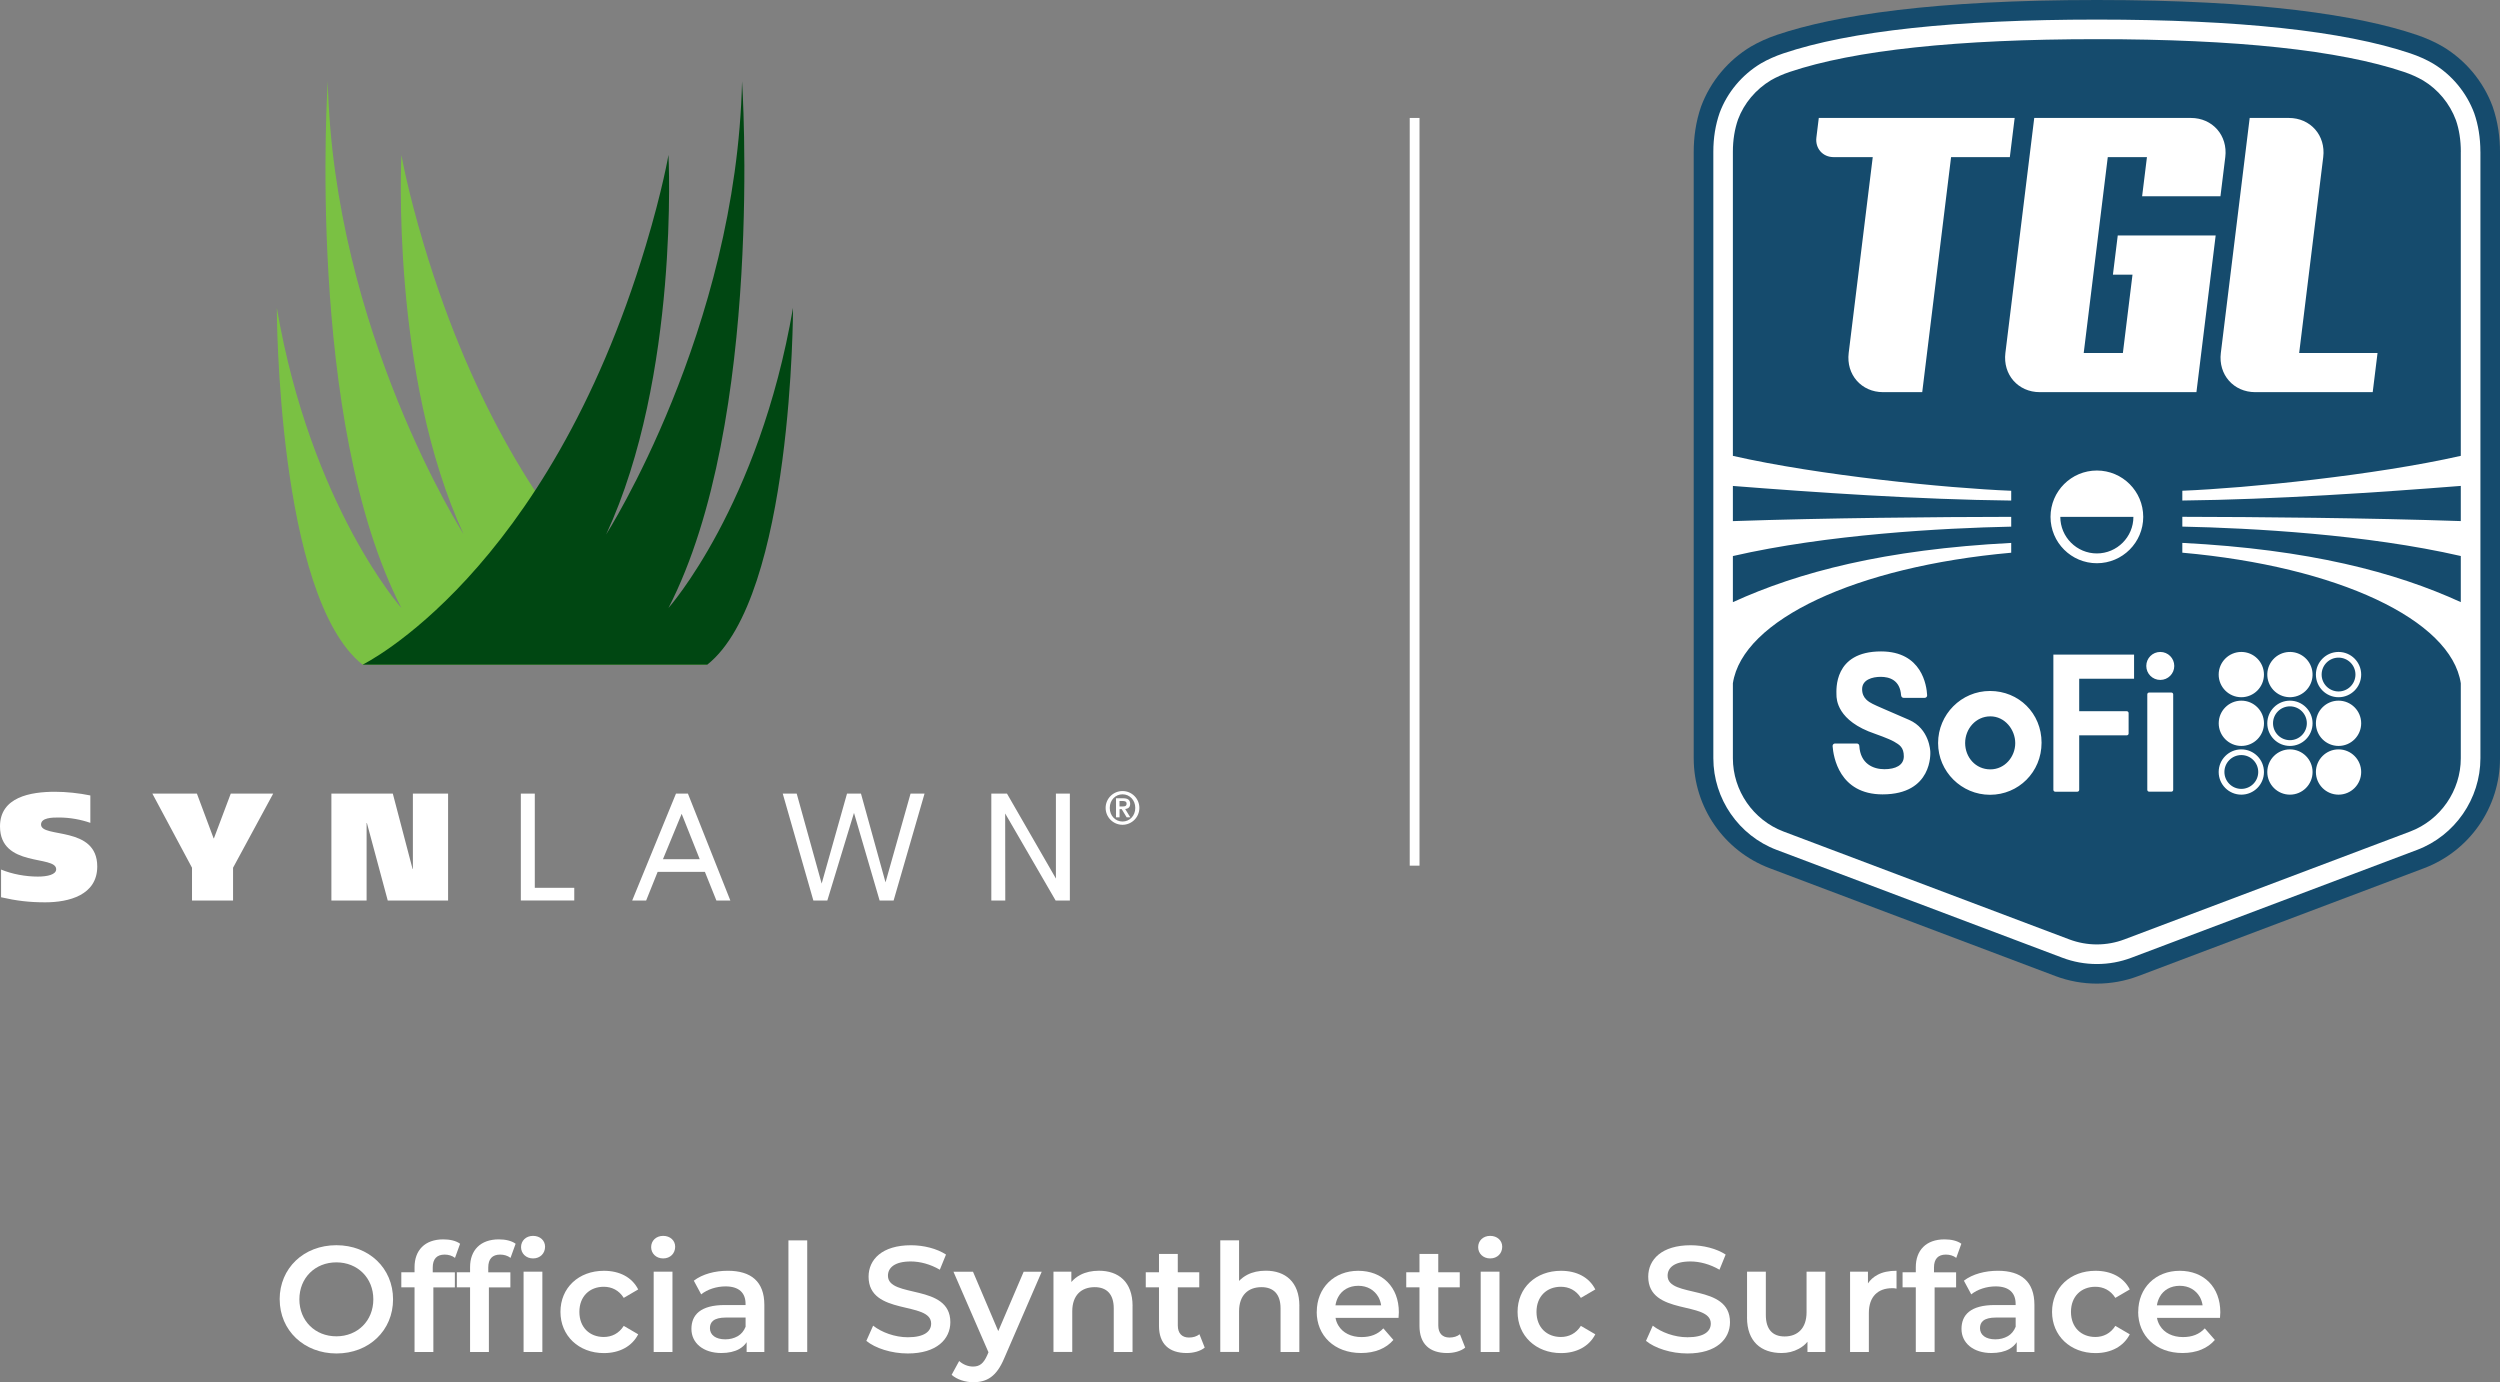 <?xml version="1.0" encoding="UTF-8"?>
<svg id="Layer_1" data-name="Layer 1" xmlns="http://www.w3.org/2000/svg" viewBox="0 0 720 398.07">
  <rect x="0" y="0" width="720" height="398.07" fill="#808080" stroke="none"/>
  <defs>
    <style>
      .cls-1 {
        fill: #004712;
      }

      .cls-1, .cls-2, .cls-3, .cls-4 {
        stroke-width: 0px;
      }

      .cls-2 {
        fill: #154b6d;
      }

      .cls-3 {
        fill: #7ac143;
      }

      .cls-4 {
        fill: #fff;
      }
    </style>
  </defs>
  <g>
    <path class="cls-4" d="M80.54,374.21c0-8.96,6.93-15.59,16.33-15.59s16.33,6.63,16.33,15.59-6.93,15.59-16.28,15.59-16.37-6.63-16.37-15.59ZM107.52,374.21c0-6.19-4.55-10.65-10.65-10.65s-10.65,4.46-10.65,10.65,4.55,10.65,10.65,10.65,10.65-4.46,10.65-10.65Z"/>
    <path class="cls-4" d="M119.39,389.37v-18.62h-3.81v-4.33h3.81v-1.47c0-4.85,2.95-8.01,8.27-8.01,1.91,0,3.68.39,4.85,1.26l-1.47,4.07c-.82-.65-1.91-.95-2.99-.95-2.25,0-3.42,1.26-3.42,3.72v1.39h6.37v4.33h-6.19v18.62h-5.41Z"/>
    <path class="cls-4" d="M135.38,389.37v-18.62h-3.81v-4.33h3.81v-1.47c0-4.85,2.95-8.01,8.27-8.01,1.91,0,3.68.39,4.85,1.26l-1.47,4.07c-.82-.65-1.91-.95-2.99-.95-2.25,0-3.42,1.26-3.42,3.72v1.39h6.37v4.33h-6.19v18.62h-5.41ZM150.06,359.18c0-1.86,1.43-3.25,3.46-3.25s3.46,1.34,3.46,3.12c0,1.91-1.39,3.38-3.46,3.38s-3.46-1.47-3.46-3.25ZM150.79,389.37v-23.13h5.41v23.13h-5.41Z"/>
    <path class="cls-4" d="M161.41,377.81c0-6.93,5.24-11.82,12.52-11.82,4.5,0,8.1,1.86,9.87,5.37l-4.16,2.43c-1.39-2.21-3.46-3.2-5.76-3.2-4.03,0-7.02,2.73-7.02,7.23s2.99,7.23,7.02,7.23c2.3,0,4.37-1,5.76-3.2l4.16,2.43c-1.78,3.47-5.37,5.41-9.87,5.41-7.28,0-12.52-5.02-12.52-11.87Z"/>
    <path class="cls-4" d="M187.53,359.18c0-1.86,1.43-3.25,3.46-3.25s3.46,1.34,3.46,3.12c0,1.91-1.39,3.38-3.46,3.38s-3.46-1.47-3.46-3.25ZM188.26,389.37v-23.13h5.41v23.13h-5.41Z"/>
    <path class="cls-4" d="M215.03,389.37v-2.82c-.52.82-1.26,1.47-2.17,1.99-1.34.74-3.07,1.13-5.11,1.13-5.24,0-8.62-2.9-8.62-6.93s2.56-6.89,9.61-6.89h5.98v-.35c0-3.16-1.91-5.02-5.76-5.02-2.6,0-5.28.87-7.02,2.3l-2.12-3.94c2.47-1.91,6.11-2.86,9.79-2.86,6.71,0,10.52,3.12,10.52,9.83v13.56h-5.11ZM214.73,382.14v-2.69h-5.59c-3.68,0-4.68,1.34-4.68,3.07,0,1.95,1.65,3.21,4.42,3.21,1.34,0,2.51-.3,3.59-.91,1.04-.61,1.78-1.52,2.25-2.69Z"/>
    <path class="cls-4" d="M227.07,389.37v-32.14h5.41v32.14h-5.41Z"/>
    <path class="cls-4" d="M249.51,386.16l1.95-4.37c2.43,1.91,6.24,3.34,10,3.34,4.76,0,6.71-1.69,6.71-3.94,0-6.58-18.02-2.17-18.02-13.51,0-4.94,3.9-9.05,12.21-9.05,3.64,0,7.45.95,10.09,2.68l-1.78,4.37c-2.73-1.6-5.72-2.38-8.36-2.38-4.68,0-6.58,1.82-6.58,4.11,0,6.58,17.97,2.17,17.97,13.38,0,4.85-3.9,9.01-12.26,9.01-4.72,0-9.4-1.52-11.95-3.64Z"/>
    <path class="cls-4" d="M274.07,395.95l2.17-3.98c1.08,1,2.56,1.6,3.98,1.6,1.95,0,3.03-.91,4.07-3.2l.39-.91-10.09-23.21h5.63l7.28,17.11,7.32-17.11h5.2l-10.83,24.99c-2.21,5.24-4.98,6.84-8.92,6.84-2.25,0-4.68-.78-6.19-2.12Z"/>
    <path class="cls-4" d="M326.17,376.12v13.25h-5.41v-12.56c0-4.11-2.04-6.11-5.5-6.11-3.85,0-6.45,2.34-6.45,6.97v11.69h-5.41v-23.13h5.15v2.99c.69-.82,1.56-1.52,2.64-2.08,1.52-.78,3.29-1.17,5.33-1.17,5.54,0,9.66,3.16,9.66,10.13Z"/>
    <path class="cls-4" d="M339.21,370.75v11c0,2.21,1.17,3.46,3.2,3.46,1.21,0,2.21-.3,3.03-.95l1.52,3.85c-1.26,1.04-3.25,1.56-5.2,1.56-5.07,0-7.97-2.64-7.97-7.8v-11.13h-3.81v-4.33h3.81v-5.28h5.41v5.28h6.19v4.33h-6.19Z"/>
    <path class="cls-4" d="M374.21,376.12v13.25h-5.41v-12.56c0-4.11-2.04-6.11-5.5-6.11-3.85,0-6.45,2.34-6.45,6.97v11.69h-5.41v-32.14h5.41v11.69c.65-.69,1.47-1.3,2.38-1.78,1.52-.78,3.29-1.17,5.33-1.17,5.54,0,9.66,3.16,9.66,10.13Z"/>
    <path class="cls-4" d="M379.23,377.81c0-6.93,5.02-11.82,11.95-11.82s11.69,4.68,11.69,11.95c0,.48-.04,1.08-.09,1.6h-18.15c.13.82.43,1.56.82,2.21,1.26,2.12,3.68,3.33,6.67,3.33,2.6,0,4.68-.78,6.28-2.51l2.9,3.33c-2.08,2.43-5.28,3.77-9.31,3.77-7.71,0-12.78-5.02-12.78-11.87ZM384.6,375.94h13.17c-.13-.87-.39-1.65-.78-2.38-1.17-2.04-3.2-3.25-5.8-3.25s-4.72,1.21-5.8,3.25c-.39.74-.65,1.52-.78,2.38Z"/>
    <path class="cls-4" d="M414.23,370.75v11c0,2.21,1.17,3.46,3.2,3.46,1.21,0,2.21-.3,3.03-.95l1.52,3.85c-1.26,1.04-3.25,1.56-5.2,1.56-5.07,0-7.97-2.64-7.97-7.8v-11.13h-3.81v-4.33h3.81v-5.28h5.41v5.28h6.19v4.33h-6.19Z"/>
    <path class="cls-4" d="M425.71,359.18c0-1.86,1.43-3.25,3.46-3.25s3.47,1.34,3.47,3.12c0,1.91-1.39,3.38-3.47,3.38s-3.46-1.47-3.46-3.25ZM426.44,389.37v-23.13h5.41v23.13h-5.41Z"/>
    <path class="cls-4" d="M437.06,377.81c0-6.93,5.24-11.82,12.52-11.82,4.5,0,8.1,1.86,9.87,5.37l-4.16,2.43c-1.39-2.21-3.47-3.2-5.76-3.2-4.03,0-7.02,2.73-7.02,7.23s2.99,7.23,7.02,7.23c2.3,0,4.37-1,5.76-3.2l4.16,2.43c-1.78,3.47-5.37,5.41-9.87,5.41-7.28,0-12.52-5.02-12.52-11.87Z"/>
    <path class="cls-4" d="M474.05,386.16l1.95-4.37c2.43,1.91,6.24,3.34,10,3.34,4.76,0,6.71-1.69,6.71-3.94,0-6.58-18.02-2.17-18.02-13.51,0-4.94,3.9-9.05,12.21-9.05,3.64,0,7.45.95,10.09,2.68l-1.78,4.37c-2.73-1.6-5.72-2.38-8.36-2.38-4.68,0-6.58,1.82-6.58,4.11,0,6.58,17.97,2.17,17.97,13.38,0,4.85-3.9,9.01-12.26,9.01-4.72,0-9.4-1.52-11.95-3.64Z"/>
    <path class="cls-4" d="M503.15,379.45v-13.21h5.41v12.47c0,4.16,1.95,6.19,5.41,6.19,3.77,0,6.32-2.38,6.32-6.97v-11.69h5.41v23.13h-5.15v-2.95c-.65.82-1.52,1.52-2.51,2.04-1.52.82-3.16,1.21-4.94,1.21-5.89,0-9.96-3.29-9.96-10.22Z"/>
    <path class="cls-4" d="M532.82,389.37v-23.13h5.15v3.38c.65-1,1.56-1.82,2.69-2.43,1.47-.82,3.33-1.21,5.54-1.21v5.15c-.48-.13-.87-.13-1.26-.13-4.11,0-6.71,2.43-6.71,7.15v11.22h-5.41Z"/>
    <path class="cls-4" d="M551.75,389.37v-18.62h-3.81v-4.33h3.81v-1.47c0-4.85,2.95-8.01,8.27-8.01,1.91,0,3.68.39,4.85,1.26l-1.47,4.07c-.82-.65-1.91-.95-2.99-.95-2.25,0-3.42,1.26-3.42,3.72v1.39h6.37v4.33h-6.19v18.62h-5.41Z"/>
    <path class="cls-4" d="M580.81,389.37v-2.82c-.52.82-1.26,1.47-2.17,1.99-1.34.74-3.07,1.13-5.11,1.13-5.24,0-8.62-2.9-8.62-6.93s2.55-6.89,9.61-6.89h5.98v-.35c0-3.16-1.91-5.02-5.76-5.02-2.6,0-5.28.87-7.02,2.3l-2.12-3.94c2.47-1.91,6.11-2.86,9.79-2.86,6.71,0,10.52,3.12,10.52,9.83v13.56h-5.11ZM580.51,382.14v-2.69h-5.59c-3.68,0-4.68,1.34-4.68,3.07,0,1.95,1.65,3.21,4.42,3.21,1.34,0,2.51-.3,3.59-.91,1.04-.61,1.78-1.52,2.25-2.69Z"/>
    <path class="cls-4" d="M590.99,377.81c0-6.93,5.24-11.82,12.52-11.82,4.5,0,8.1,1.86,9.87,5.37l-4.16,2.43c-1.39-2.21-3.47-3.2-5.76-3.2-4.03,0-7.02,2.73-7.02,7.23s2.99,7.23,7.02,7.23c2.3,0,4.37-1,5.76-3.2l4.16,2.43c-1.78,3.47-5.37,5.41-9.87,5.41-7.28,0-12.52-5.02-12.52-11.87Z"/>
    <path class="cls-4" d="M615.81,377.81c0-6.93,5.02-11.82,11.95-11.82s11.69,4.68,11.69,11.95c0,.48-.04,1.08-.09,1.6h-18.15c.13.82.43,1.56.82,2.21,1.26,2.12,3.68,3.33,6.67,3.33,2.6,0,4.68-.78,6.28-2.51l2.9,3.33c-2.08,2.43-5.28,3.77-9.31,3.77-7.71,0-12.78-5.02-12.78-11.87ZM621.18,375.94h13.17c-.13-.87-.39-1.65-.78-2.38-1.17-2.04-3.2-3.25-5.8-3.25s-4.72,1.21-5.8,3.25c-.39.74-.65,1.52-.78,2.38Z"/>
  </g>
  <g>
    <rect class="cls-4" x="406" y="33.97" width="2.82" height="215.34"/>
    <g>
      <path class="cls-2" d="M487.79,43.69c0-4,.56-8.54,2.13-13.04,2.7-7.24,7.8-13.31,14.34-17.24,2.23-1.29,4.73-2.44,7.55-3.39C528.66,4.35,556.98,0,603.9,0c46.92,0,75.23,4.35,92.08,10.03,2.82.95,5.32,2.1,7.55,3.39,6.54,3.92,11.65,9.99,14.34,17.24,1.57,4.5,2.13,9.04,2.13,13.04v174.69c0,14.08-8.72,26.69-21.89,31.66l-82.26,31.05c-7.7,2.91-16.2,2.91-23.91,0l-82.26-31.05c-13.17-4.97-21.89-17.58-21.89-31.66V43.69Z"/>
      <path class="cls-4" d="M573.12,199c-8.28,0-14.95,6.77-14.95,15s6.77,14.9,14.95,14.9,14.85-6.51,14.85-15-6.57-14.9-14.85-14.9ZM573.22,221.58c-4.27,0-7.26-3.51-7.26-7.59s3.07-7.68,7.26-7.68,7.17,3.82,7.17,7.72-2.98,7.55-7.17,7.55ZM598.81,195.46v9.37h13.7c.29,0,.53.24.53.53v5.89c0,.29-.24.53-.53.53h-13.7v15.7c0,.29-.24.53-.53.53h-6.38c-.29,0-.53-.24-.53-.53v-38.96h23.24v6.95h-15.81ZM618.42,227.48v-27.51c0-.28.23-.52.52-.52h6.42c.28,0,.52.23.52.52v27.51c0,.28-.23.52-.52.52h-6.42c-.28,0-.52-.23-.52-.52ZM626.19,191.79c0,2.23-1.8,4.03-4.03,4.03s-4.03-1.8-4.03-4.03,1.8-4.03,4.03-4.03,4.03,1.8,4.03,4.03ZM547.52,200.31c-.28-4.49-3.42-5.38-5.87-5.38s-5.36.83-5.36,3.55,2.04,3.7,3.02,4.23,4.61,2.04,10.5,4.61,6.12,8.99,6.12,9.22.76,12.24-13.75,12.24c-12.52,0-14.17-10.91-14.39-13.9-.03-.41.29-.75.7-.75h6.29c.37,0,.68.29.7.66.29,5.21,4.04,6.74,7.23,6.74s5.59-1.13,5.59-3.7-1.21-3.32-2.79-4.23c-1.59-.91-5.51-2.27-5.51-2.27-10.95-3.7-11.1-9.97-11.1-11.26s-.91-12.46,12.84-12.46c11.79,0,13.14,9.84,13.28,12.64.02.4-.3.73-.7.73h-6.08c-.37,0-.68-.29-.7-.66ZM654.61,189.97c2.38-2.7,6.5-2.96,9.2-.58,2.7,2.38,2.96,6.5.58,9.2s-6.5,2.96-9.2.58c-2.7-2.38-2.96-6.5-.58-9.2ZM652.02,194.28c0,3.6-2.92,6.52-6.52,6.52s-6.52-2.92-6.52-6.52,2.92-6.52,6.52-6.52,6.52,2.92,6.52,6.52ZM673.5,187.76c-3.6,0-6.52,2.92-6.52,6.52s2.92,6.52,6.52,6.52,6.52-2.92,6.52-6.52-2.92-6.52-6.52-6.52ZM673.5,199.14c-2.69,0-4.87-2.18-4.87-4.87s2.18-4.87,4.87-4.87,4.87,2.18,4.87,4.87-2.18,4.87-4.87,4.87ZM652.98,222.34c0-3.6,2.92-6.52,6.52-6.52s6.52,2.92,6.52,6.52-2.92,6.52-6.52,6.52-6.52-2.92-6.52-6.52ZM666.98,222.34c0-3.6,2.92-6.52,6.52-6.52s6.52,2.92,6.52,6.52-2.92,6.52-6.52,6.52-6.52-2.92-6.52-6.52ZM645.5,215.82c-3.6,0-6.52,2.92-6.52,6.52s2.92,6.52,6.52,6.52,6.52-2.92,6.52-6.52-2.92-6.52-6.52-6.52ZM645.5,227.2c-2.69,0-4.87-2.18-4.87-4.87s2.18-4.87,4.87-4.87,4.87,2.18,4.87,4.87-2.18,4.87-4.87,4.87ZM638.99,208.31c0-3.6,2.92-6.52,6.52-6.52s6.52,2.92,6.52,6.52-2.92,6.52-6.52,6.52-6.52-2.92-6.52-6.52ZM666.98,208.31c0-3.6,2.92-6.52,6.52-6.52s6.52,2.92,6.52,6.52-2.92,6.52-6.52,6.52-6.52-2.92-6.52-6.52ZM659.5,201.79c-3.6,0-6.52,2.92-6.52,6.52s2.92,6.52,6.52,6.52,6.52-2.92,6.52-6.52-2.92-6.52-6.52-6.52ZM659.5,213.17c-2.69,0-4.87-2.18-4.87-4.87s2.18-4.87,4.87-4.87,4.87,2.18,4.87,4.87-2.18,4.87-4.87,4.87ZM714.36,43.69v174.69c0,11.66-7.33,22.27-18.24,26.39l-82.26,31.05c-3.19,1.21-6.55,1.82-9.96,1.82s-6.77-.61-9.96-1.82l-82.26-31.05c-10.91-4.12-18.24-14.72-18.24-26.39V43.69c0-3.98.61-7.74,1.81-11.18,2.18-5.87,6.43-10.97,11.92-14.26,1.91-1.11,4.11-2.09,6.45-2.88,19.15-6.46,49.52-9.73,90.27-9.73s71.14,3.27,90.29,9.73c2.35.79,4.54,1.77,6.52,2.92,5.42,3.25,9.66,8.35,11.88,14.32,1.16,3.33,1.77,7.09,1.77,11.07ZM708.72,43.69c0-3.34-.49-6.44-1.42-9.1-1.78-4.78-5.15-8.84-9.43-11.41-1.66-.96-3.51-1.79-5.5-2.46-18.57-6.26-48.34-9.44-88.49-9.44s-69.9,3.18-88.47,9.44c-1.96.66-3.84,1.5-5.35,2.37-4.4,2.64-7.78,6.68-9.5,11.29-.99,2.83-1.49,5.97-1.49,9.31v87.6c24.74,5.62,61.44,9.3,80.16,10.05v2.82c-26.6-.29-56.64-2.36-80.16-4.21v10.13c26.96-.92,58.7-1.2,80.16-1.23v2.82c-19.8.41-53.08,2.24-80.16,8.47v13.28c18.85-8.63,43.69-15.19,80.16-17.06v2.82c-44.71,4-77.38,19.32-80.16,37.6v21.59c0,9.33,5.86,17.81,14.59,21.11l82.26,31.05c2.55.96,5.23,1.46,7.97,1.46s5.41-.49,7.97-1.46l82.26-31.05c8.73-3.3,14.59-11.78,14.59-21.11v-21.59c-2.77-18.29-35.47-33.62-80.2-37.61v-2.82c36.49,1.87,61.35,8.43,80.2,17.06v-13.28c-27.1-6.24-60.41-8.06-80.2-8.47v-2.82c21.45.04,53.22.31,80.2,1.23v-10.13c-23.53,1.85-53.59,3.92-80.2,4.21v-2.82c18.7-.75,55.44-4.43,80.2-10.05V43.69ZM603.9,135.51c-7.37,0-13.35,5.98-13.35,13.35s5.98,13.35,13.35,13.35,13.35-5.98,13.35-13.35-5.98-13.35-13.35-13.35ZM603.9,159.39c-5.8,0-10.53-4.72-10.53-10.53h21.05c0,5.8-4.72,10.53-10.53,10.53ZM640.88,45.25l-1.39,11.28h-22.56l1.39-11.28h-11.28l-6.93,56.41h11.28l2.77-22.56h-5.64l1.39-11.28h28.2l-5.54,45.12h-45.12c-6.23,0-10.66-5.05-9.9-11.28l8.31-67.69h45.12c6.23,0,10.66,5.05,9.9,11.28ZM540.73,33.97h-16.92l-.69,5.64c-.38,3.12,1.83,5.64,4.95,5.64h11.28l-6.93,56.41c-.76,6.23,3.67,11.28,9.9,11.28h11.28l8.31-67.69h16.92l1.39-11.28h-39.48ZM662.16,101.66l6.93-56.41c.77-6.23-3.67-11.28-9.9-11.28h-11.28l-8.31,67.69c-.76,6.23,3.67,11.28,9.9,11.28h33.84l1.39-11.28h-22.56Z"/>
    </g>
    <g>
      <g>
        <path class="cls-3" d="M203.7,191.42s-53.08-25.83-81.56-120.71c-4.89-16.32-6.53-26.1-6.53-26.1,0,0-3.26,63.61,17.94,109.29,0,0-37.52-58.72-39.15-130.5,0,0-6.52,97.87,21.21,151.71,0,0-26.1-29.37-35.89-86.46,0,0,0,83.19,24.7,102.77h99.28Z"/>
        <path class="cls-1" d="M104.43,191.42s53.08-25.83,81.56-120.71c4.9-16.32,6.53-26.1,6.53-26.1,0,0,3.26,63.61-17.94,109.29,0,0,37.51-58.72,39.13-130.5,0,0,6.53,97.87-21.2,151.71,0,0,26.09-29.37,35.88-86.46,0,0,0,83.19-24.69,102.77h-99.28Z"/>
      </g>
      <g>
        <path class="cls-4" d="M26.02,236.98c-2.65-.92-5.78-1.54-9.13-1.54-1.85,0-5.07.04-5.07,2.03,0,4.01,16.19.22,16.19,12.08,0,8.25-8.16,10.32-15,10.32-4.54,0-8.29-.44-12.7-1.46v-7.98c3.17,1.32,7.06,2.03,10.58,2.03,2.78,0,5.29-.57,5.29-2.12C16.18,246.2,0,249.95,0,238c0-8.47,8.82-9.97,15.83-9.97,3.31,0,6.97.4,10.19,1.06v7.89Z"/>
        <path class="cls-4" d="M67.12,249.91v9.44h-11.82v-9.44l-11.42-21.35h12.83l4.81,12.88h.09l4.85-12.88h12.22l-11.56,21.35Z"/>
        <path class="cls-4" d="M95.44,228.56h17.69l5.69,21.7h.09v-21.7h10.14v30.79h-17.38l-6-22.32h-.09v22.32h-10.14v-30.79Z"/>
        <path class="cls-4" d="M150,228.56h4.02v27.13h11.37v3.65h-15.39v-30.79Z"/>
        <path class="cls-4" d="M304.1,252.26v-23.7h4.02v30.79h-4.1c-4.84-8.36-9.69-16.71-14.53-25.07l.03,25.07h-4.02v-30.79h4.51c4.91,8.5,9.18,15.98,14.1,24.47v-.78Z"/>
        <path class="cls-4" d="M318.42,232.68c0-2.68,2.18-4.86,4.86-4.86s4.86,2.18,4.86,4.86-2.18,4.86-4.86,4.86-4.86-2.18-4.86-4.86ZM326.96,232.68c0-2.27-1.64-3.92-3.67-3.92s-3.68,1.64-3.68,3.92,1.64,3.92,3.68,3.92,3.67-1.64,3.67-3.92ZM321.41,229.9h2.05c1.32,0,2.03.46,2.03,1.61,0,.94-.54,1.4-1.44,1.48l1.48,2.41h-1.05l-1.43-2.37h-.62v2.37h-1.02v-5.5ZM322.43,232.26h.9c.61,0,1.13-.08,1.13-.82,0-.65-.59-.75-1.12-.75h-.92v1.58Z"/>
        <path class="cls-4" d="M194.68,228.56h3.44l12.22,30.79h-4.02l-3.31-8.25h-13.61l-3.31,8.25h-4.02l12.61-30.79ZM190.93,247.45h10.59l-5.2-13.07-5.39,13.07Z"/>
        <polyline class="cls-4" points="253.33 259.35 245.95 234.11 238.27 259.35 234.25 259.35 225.43 228.56 229.45 228.56 236.64 254.47 243.94 228.56 247.96 228.56 255.03 254.12 262.24 228.56 266.27 228.56 257.36 259.35 253.33 259.35"/>
      </g>
    </g>
  </g>
</svg>